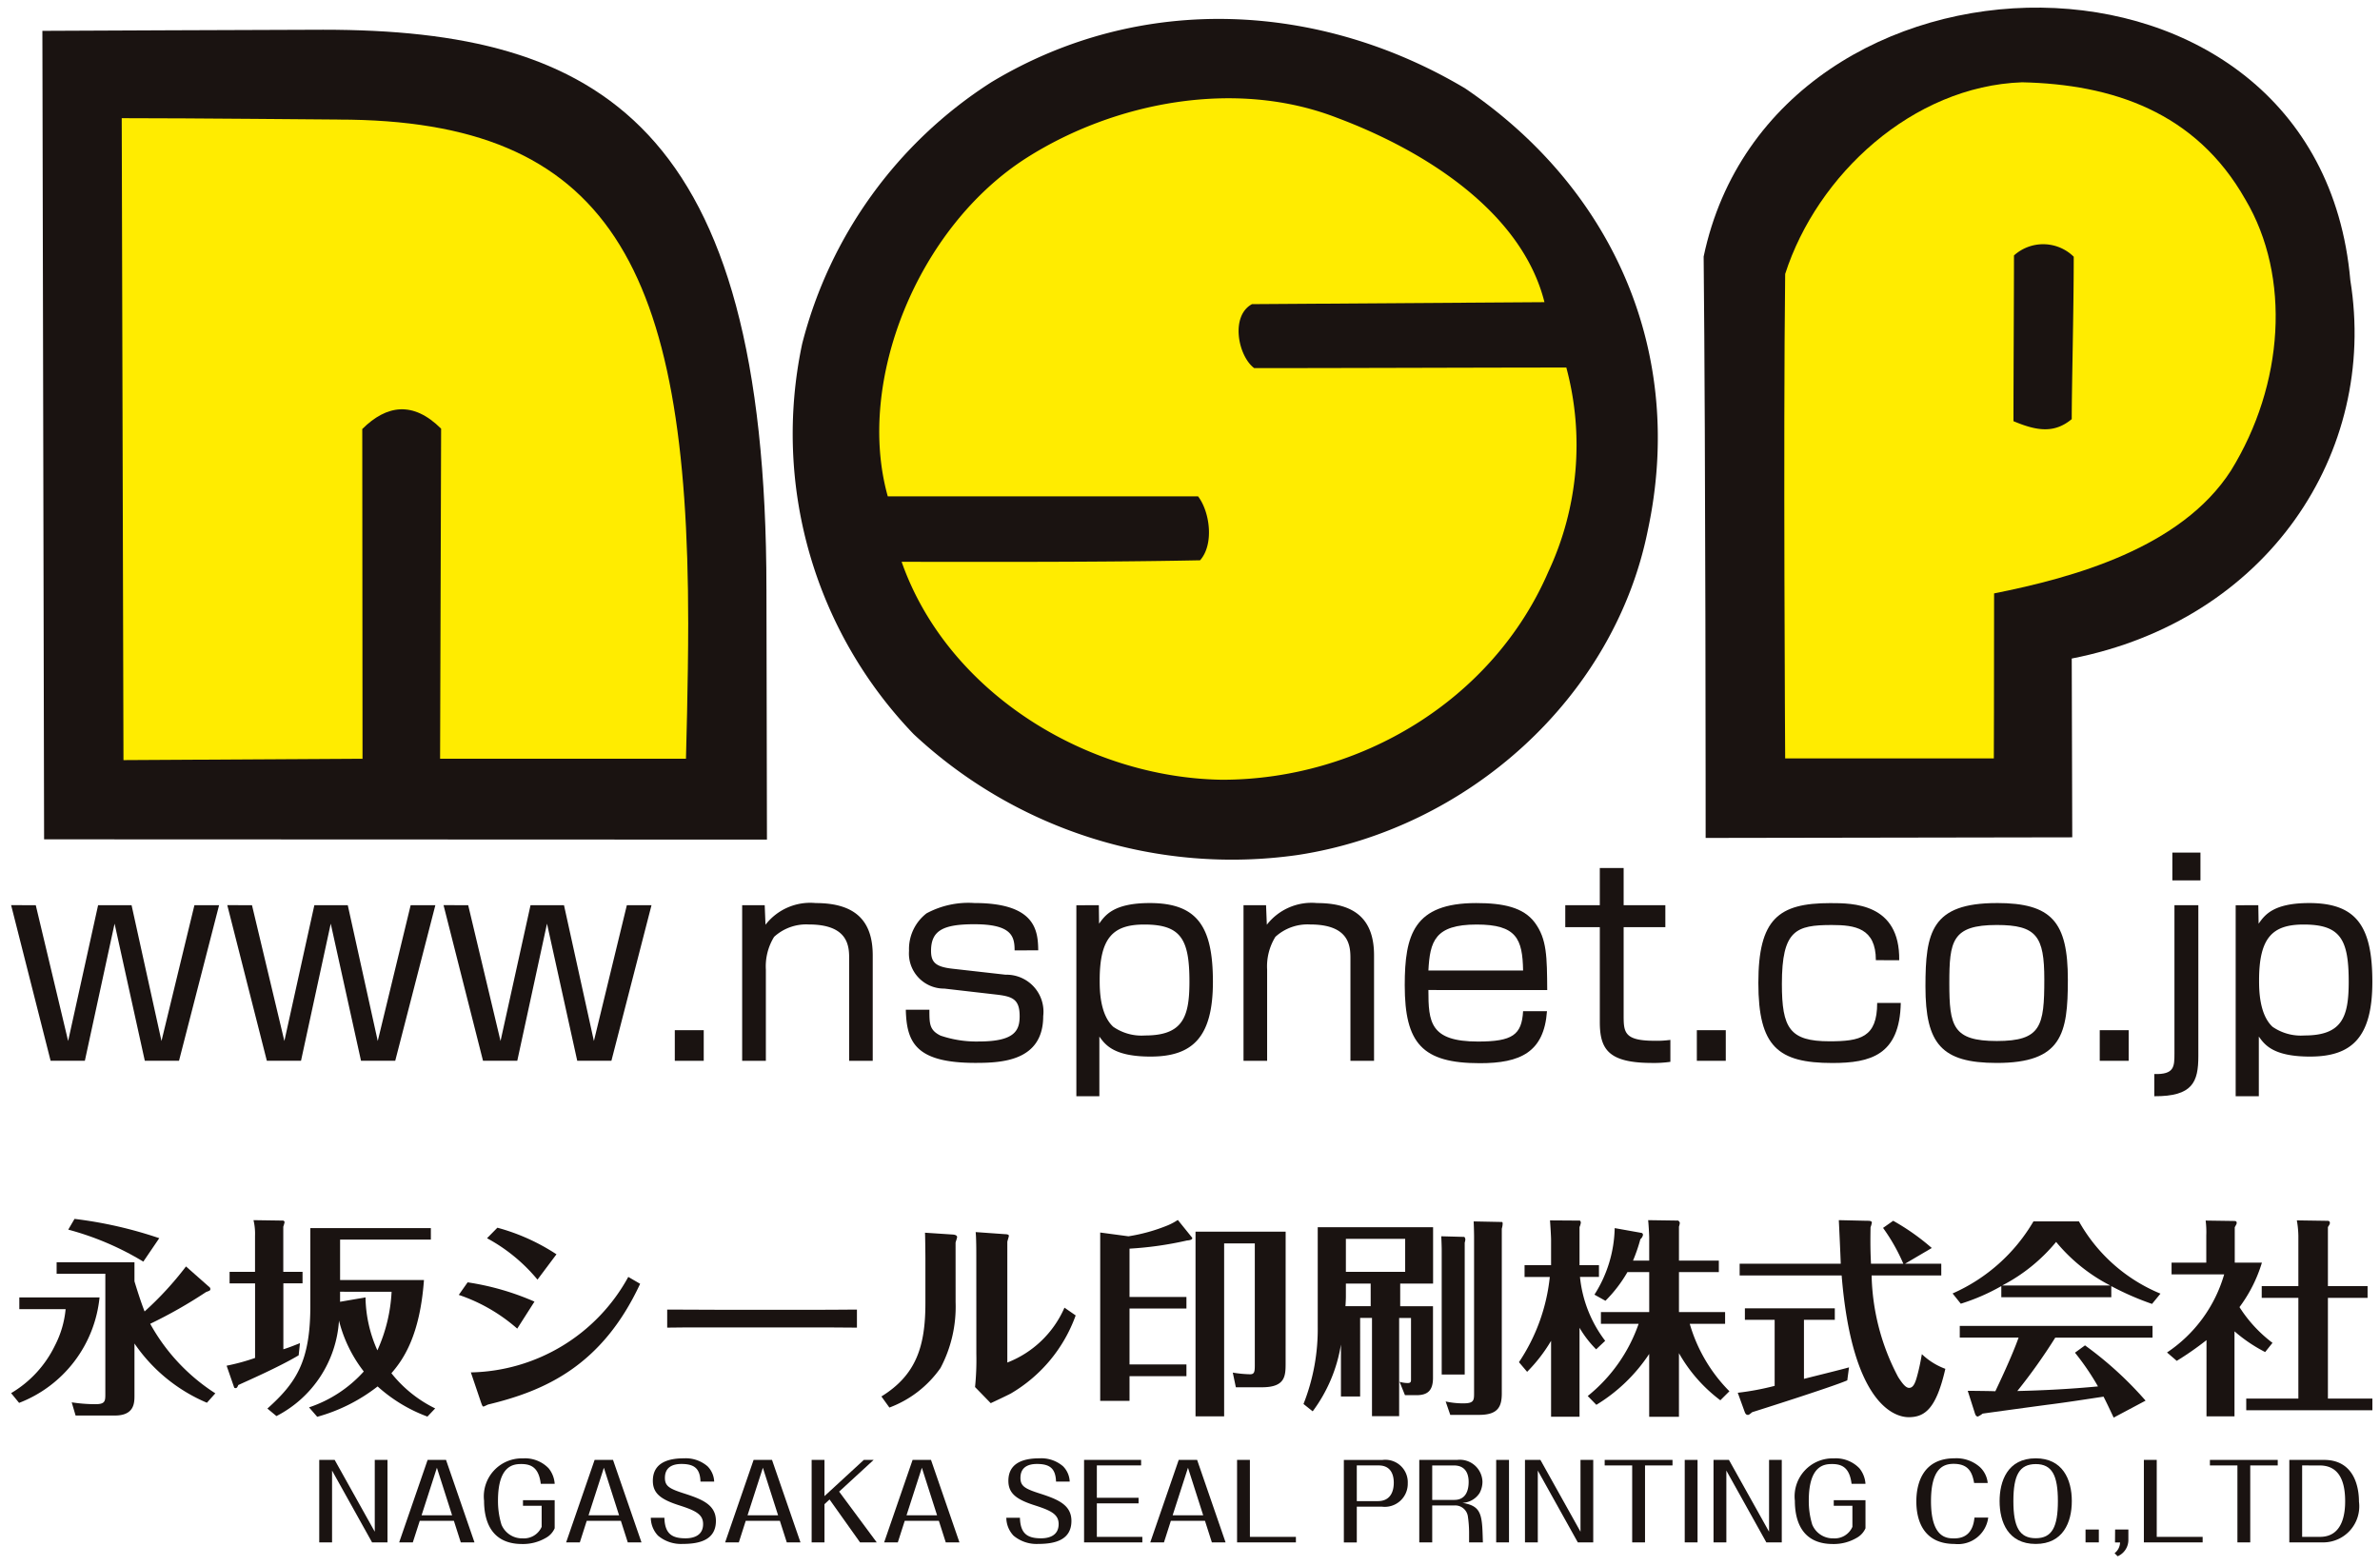 <svg xmlns="http://www.w3.org/2000/svg" width="155.225" height="102.118" viewBox="0 0 155.225 102.118">
  <g id="logo-footer" transform="translate(-400.275 -93.5)">
    <g id="グループ_86" data-name="グループ 86" transform="translate(401 94)">
      <rect id="長方形_33" data-name="長方形 33" width="1.887" height="1.997" transform="translate(43.286 66.691)" fill="#1a1311" stroke="rgba(0,0,0,0)" stroke-miterlimit="10" stroke-width="1"/>
      <rect id="長方形_34" data-name="長方形 34" width="1.887" height="1.997" transform="translate(109.944 66.691)" fill="#1a1311" stroke="rgba(0,0,0,0)" stroke-miterlimit="10" stroke-width="1"/>
      <rect id="長方形_35" data-name="長方形 35" width="1.887" height="1.997" transform="translate(136.221 66.691)" fill="#1a1311" stroke="rgba(0,0,0,0)" stroke-miterlimit="10" stroke-width="1"/>
      <path id="パス_19" data-name="パス 19" d="M206.716,127.555c9.733,6.591,14.4,17.315,11.935,28.82-2.2,10.983-11.805,19.515-22.841,21.192a30.4,30.4,0,0,1-25.043-7.881,28.258,28.258,0,0,1-7.272-25.461,28.648,28.648,0,0,1,12.331-17.057c9.863-5.946,21.544-5.172,30.889.387" transform="translate(-111.902 -122.302)" fill="#1a1311" stroke="rgba(0,0,0,0)" stroke-miterlimit="10" stroke-width="1"/>
      <path id="パス_20" data-name="パス 20" d="M212.572,142.138l-19.078.129c-1.43.78-.9,3.394.146,4.173,5.464,0,15.687-.038,20.357-.038a19.5,19.5,0,0,1-1.172,13.316c-3.628,8.4-12.324,13.569-21.28,13.569-8.827-.13-17.906-5.688-20.9-14.214,5.261,0,12.848.033,19.466-.1.912-1.033.653-3.13-.13-4.168H169.742c-2.108-7.494,1.949-17.575,9.085-22.1,5.712-3.619,13.625-5.166,20.244-2.581,5.841,2.193,12.037,6.2,13.5,12.015" transform="translate(-112.565 -122.93)" fill="#ffec00" stroke="rgba(0,0,0,0)" stroke-miterlimit="10" stroke-width="1"/>
      <path id="パス_21" data-name="パス 21" d="M155.458,160.337l.033,16.312-47.145-.018-.112-52.731s15.884-.073,18.317-.073c18.007,0,28.906,6.141,28.906,36.511" transform="translate(-106.195 -122.388)" fill="#1a1311" stroke="rgba(0,0,0,0)" stroke-miterlimit="10" stroke-width="1"/>
      <path id="パス_22" data-name="パス 22" d="M128.131,130.387c17.681,0,22.828,9.541,22.828,32.848,0,3.781-.146,8.84-.146,8.84H134.777s.067-20.087.067-21.528c-1.825-1.818-3.554-1.554-5.143.022,0,2.227.017,21.505.017,21.505l-15.591.09c0-3.523-.114-37.987-.114-41.868,4.7,0,13.463.089,14.117.089" transform="translate(-106.799 -123.088)" fill="#ffec00" stroke="rgba(0,0,0,0)" stroke-miterlimit="10" stroke-width="1"/>
      <path id="パス_23" data-name="パス 23" d="M271.405,140c1.813,11.241-5.407,22.168-18.171,24.664l.034,11.661-23.911.04s0-25.511-.13-37.919c4.54-21.58,40.1-22.23,42.177,1.553" transform="translate(-118.839 -122.213)" fill="#1a1311" stroke="rgba(0,0,0,0)" stroke-miterlimit="10" stroke-width="1"/>
      <path id="パス_24" data-name="パス 24" d="M265.176,135.32c2.985,5.037,2.518,12.077-.947,17.681-3.244,5.038-10.252,6.973-15.445,8.006,0,6.4-.017,10.764-.017,10.764H235.158s-.129-21.131,0-31.6c2.079-6.463,8.308-12.24,15.446-12.5,5.841.128,11.327,1.907,14.572,7.651" transform="translate(-119.453 -122.804)" fill="#ffec00" stroke="rgba(0,0,0,0)" stroke-miterlimit="10" stroke-width="1"/>
      <path id="パス_25" data-name="パス 25" d="M255.722,140.321c0,3.618-.13,8.464-.13,10.6-1.132.942-2.27.779-3.8.134,0-2.749.033-8.324.033-10.809a2.842,2.842,0,0,1,3.893.079" transform="translate(-121.197 -124.085)" fill="#1a1311" stroke="rgba(0,0,0,0)" stroke-miterlimit="10" stroke-width="1"/>
      <path id="パス_26" data-name="パス 26" d="M107.565,187.857l2.111,8.857,1.954-8.857h2.183l1.951,8.857,2.148-8.857h1.609L116.908,198h-2.232l-1.971-8.941L110.767,198h-2.235l-2.575-10.148Z" transform="translate(-105.957 -129.317)" fill="#1a1311" stroke="rgba(0,0,0,0)" stroke-miterlimit="10" stroke-width="1"/>
      <path id="パス_27" data-name="パス 27" d="M123.313,187.857l2.112,8.857,1.955-8.857h2.18l1.955,8.857,2.146-8.857h1.611L132.656,198h-2.233l-1.974-8.941L126.511,198h-2.23l-2.58-10.148Z" transform="translate(-107.603 -129.317)" fill="#1a1311" stroke="rgba(0,0,0,0)" stroke-miterlimit="10" stroke-width="1"/>
      <path id="パス_28" data-name="パス 28" d="M139.059,187.857l2.109,8.857,1.956-8.857h2.183l1.95,8.857,2.149-8.857h1.608L148.4,198H146.17l-1.971-8.941L142.261,198h-2.236l-2.574-10.148Z" transform="translate(-109.248 -129.317)" fill="#1a1311" stroke="rgba(0,0,0,0)" stroke-miterlimit="10" stroke-width="1"/>
      <path id="パス_29" data-name="パス 29" d="M160.671,187.84l.051,1.274A3.691,3.691,0,0,1,164,187.7c2.58,0,3.716,1.156,3.716,3.41v6.877h-1.537v-6.619c0-.791,0-2.272-2.631-2.272a3.105,3.105,0,0,0-2.264.807,3.67,3.67,0,0,0-.538,2.138v5.946H159.2V187.84Z" transform="translate(-111.521 -129.3)" fill="#1a1311" stroke="rgba(0,0,0,0)" stroke-miterlimit="10" stroke-width="1"/>
      <path id="パス_30" data-name="パス 30" d="M178.215,190.786c0-.914-.189-1.705-2.627-1.705-2.045,0-2.823.415-2.823,1.738,0,.774.327,1.055,1.487,1.173l3.374.381a2.411,2.411,0,0,1,2.455,2.7c0,2.944-2.714,3.051-4.426,3.051-3.893,0-4.484-1.346-4.535-3.466h1.538c0,.914,0,1.33.729,1.688a7.247,7.247,0,0,0,2.493.382c2.335,0,2.664-.706,2.664-1.654,0-1.139-.5-1.29-1.594-1.414l-3.321-.382a2.288,2.288,0,0,1-2.3-2.463,2.947,2.947,0,0,1,1.143-2.445,5.757,5.757,0,0,1,3.115-.673c4.01,0,4.151,1.812,4.169,3.086Z" transform="translate(-112.767 -129.3)" fill="#1a1311" stroke="rgba(0,0,0,0)" stroke-miterlimit="10" stroke-width="1"/>
      <path id="パス_31" data-name="パス 31" d="M187.973,189.1c2.386,0,2.943.949,2.943,3.725,0,2.288-.416,3.511-2.89,3.511a3.237,3.237,0,0,1-2.078-.566c-.886-.813-.886-2.462-.886-3.036,0-2.809.9-3.634,2.909-3.634m-4.43-1.257V200.3h1.5v-3.894c.382.532.935,1.306,3.34,1.306,2.735,0,4.066-1.256,4.066-4.874,0-3.585-1-5.139-4.117-5.139-2.355,0-2.908.791-3.307,1.347l-.016-1.207Z" transform="translate(-114.065 -129.3)" fill="#1a1311" stroke="rgba(0,0,0,0)" stroke-miterlimit="10" stroke-width="1"/>
      <path id="パス_32" data-name="パス 32" d="M197.185,187.84l.051,1.274a3.692,3.692,0,0,1,3.272-1.414c2.58,0,3.72,1.156,3.72,3.41v6.877h-1.54v-6.619c0-.791,0-2.272-2.63-2.272a3.108,3.108,0,0,0-2.265.807,3.677,3.677,0,0,0-.538,2.138v5.946h-1.54V187.84Z" transform="translate(-115.337 -129.3)" fill="#1a1311" stroke="rgba(0,0,0,0)" stroke-miterlimit="10" stroke-width="1"/>
      <path id="パス_33" data-name="パス 33" d="M209,192.1c.1-1.9.414-3,3.148-3,2.6,0,2.991.931,3.028,3Zm7.75,1.273c-.016-2.172-.016-3.325-.81-4.4-.747-1-2.062-1.273-3.826-1.273-4.066,0-4.657,2.07-4.657,5.361,0,3.787,1.143,5.083,4.9,5.083,2.63,0,4.186-.707,4.377-3.393h-1.558c-.087,1.547-.69,1.98-2.943,1.98-3.132,0-3.233-1.273-3.233-3.36Z" transform="translate(-116.564 -129.3)" fill="#1a1311" stroke="rgba(0,0,0,0)" stroke-miterlimit="10" stroke-width="1"/>
      <path id="パス_34" data-name="パス 34" d="M221.4,185.134h1.555v2.429h2.72v1.429h-2.72v5.756c0,1.1.037,1.655,2.01,1.655a6.413,6.413,0,0,0,1.038-.057v1.431a7.449,7.449,0,0,1-1.178.073c-2.855,0-3.424-.88-3.424-2.67v-6.188h-2.253v-1.429H221.4Z" transform="translate(-117.785 -129.022)" fill="#1a1311" stroke="rgba(0,0,0,0)" stroke-miterlimit="10" stroke-width="1"/>
      <path id="パス_35" data-name="パス 35" d="M240.875,191.425c0-2.1-1.368-2.294-2.873-2.294-2.337,0-3.256.331-3.256,3.842,0,2.878.505,3.742,3.1,3.742,2.008,0,3.115-.243,3.115-2.5H242.5c-.068,3.4-1.972,3.916-4.461,3.916-3.549,0-4.828-1.073-4.828-5.223,0-4.174,1.315-5.205,4.687-5.205,1.472,0,4.551,0,4.5,3.725Z" transform="translate(-119.255 -129.3)" fill="#1a1311" stroke="rgba(0,0,0,0)" stroke-miterlimit="10" stroke-width="1"/>
      <path id="パス_36" data-name="パス 36" d="M246.938,192.922c0-2.738.171-3.792,3.095-3.792,2.6,0,3.1.741,3.1,3.55,0,3.052-.209,4.017-3.1,4.017-2.873,0-3.095-.982-3.095-3.775m3.095-5.222c-4.272,0-4.652,1.913-4.652,5.446,0,3.743,1.052,4.982,4.652,4.982,4.259,0,4.636-1.913,4.636-5.43,0-3.775-1.053-5-4.636-5" transform="translate(-120.527 -129.3)" fill="#1a1311" stroke="rgba(0,0,0,0)" stroke-miterlimit="10" stroke-width="1"/>
      <path id="パス_37" data-name="パス 37" d="M265.059,185.819h-1.833v-1.811h1.833Zm-.138,1.621v9.839c0,1.688-.365,2.635-2.873,2.62v-1.447c1.3.033,1.315-.466,1.315-1.347V187.44Z" transform="translate(-122.269 -128.9)" fill="#1a1311" stroke="rgba(0,0,0,0)" stroke-miterlimit="10" stroke-width="1"/>
      <path id="パス_38" data-name="パス 38" d="M272.407,189.1c2.388,0,2.94.949,2.94,3.725,0,2.288-.413,3.511-2.889,3.511a3.252,3.252,0,0,1-2.078-.566c-.879-.813-.879-2.462-.879-3.036,0-2.809.9-3.634,2.907-3.634m-4.433-1.257V200.3h1.51v-3.894c.377.532.934,1.306,3.339,1.306,2.732,0,4.065-1.256,4.065-4.874,0-3.585-1.006-5.139-4.118-5.139-2.352,0-2.909.791-3.3,1.347l-.02-1.207Z" transform="translate(-122.888 -129.3)" fill="#1a1311" stroke="rgba(0,0,0,0)" stroke-miterlimit="10" stroke-width="1"/>
    </g>
    <g id="グループ_87" data-name="グループ 87" transform="translate(401 173)">
      <path id="パス_39" data-name="パス 39" d="M5.767,5.122A8.254,8.254,0,0,1,.521,12L0,11.364a7.287,7.287,0,0,0,2.855-3.1,6.466,6.466,0,0,0,.7-2.378H.535V5.122Zm7.2-.642a.2.2,0,0,1,.027.1c0,.1-.07.109-.28.191A30.622,30.622,0,0,1,9.072,6.842a12.642,12.642,0,0,0,4.247,4.535l-.549.614A10.825,10.825,0,0,1,8.045,8.127v3.386c0,.478,0,1.312-1.279,1.312H4.205l-.253-.861a10.282,10.282,0,0,0,1.533.122c.66,0,.66-.2.66-.7V3.578H2.968V2.828H8.045V4.071c.127.423.407,1.324.661,1.966a21.355,21.355,0,0,0,2.7-2.936ZM8.622,2.787A18.789,18.789,0,0,0,3.727.7L4.135,0A27.4,27.4,0,0,1,9.662,1.258Z" transform="translate(0 -0.001)" fill="#1a1311" stroke="rgba(0,0,0,0)" stroke-miterlimit="10" stroke-width="1"/>
      <path id="パス_40" data-name="パス 40" d="M43.558,3.6v.752H42.307v4.3c.267-.081.562-.19,1.082-.4l-.084.793c-1.252.75-3.347,1.666-3.938,1.94-.043.109-.084.2-.169.2-.013,0-.085,0-.1-.042l-.492-1.42a13.722,13.722,0,0,0,1.856-.506V4.355H38.8V3.6h1.659V1.254a3.818,3.818,0,0,0-.1-1.024l1.9.028a.114.114,0,0,1,.127.109,2.307,2.307,0,0,1-.084.287V3.6Zm-2.292,8.919c1.856-1.666,2.8-3.045,2.8-6.693V.749h7.861V1.5h-5.92V4.137h5.47c-.267,3.66-1.364,5.2-2.123,6.077a8.292,8.292,0,0,0,2.855,2.295l-.506.533a10.035,10.035,0,0,1-3.249-1.967,11.282,11.282,0,0,1-3.938,1.981l-.535-.615A8.361,8.361,0,0,0,47.552,10.1a8.945,8.945,0,0,1-1.617-3.319,7.538,7.538,0,0,1-4.079,6.228Zm4.74-7.62v.655l1.659-.287a8.733,8.733,0,0,0,.774,3.455A10.508,10.508,0,0,0,49.366,4.9Z" transform="translate(-24.551 -0.149)" fill="#1a1311" stroke="rgba(0,0,0,0)" stroke-miterlimit="10" stroke-width="1"/>
      <path id="パス_41" data-name="パス 41" d="M80.765,5.186a17.189,17.189,0,0,1,4.36,1.257L84,8.205a11.162,11.162,0,0,0-3.812-2.2Zm.211,5.874A11.967,11.967,0,0,0,91.243,4.832l.773.449c-2.489,5.355-6.216,6.979-9.887,7.867-.042,0-.28.138-.336.138s-.086-.082-.156-.273Zm1.73-9.437a13.333,13.333,0,0,1,3.853,1.734L85.321,5.009a11.118,11.118,0,0,0-3.291-2.7Z" transform="translate(-50.991 -1.049)" fill="#1a1311" stroke="rgba(0,0,0,0)" stroke-miterlimit="10" stroke-width="1"/>
      <path id="パス_42" data-name="パス 42" d="M117.521,16.722c.985,0,3.052.014,3.488.014h5.358c1.111,0,2.391,0,3.529-.014V17.9c-.843-.014-2.587-.014-3.487-.014h-5.358c-2.448,0-2.757,0-3.53.014Z" transform="translate(-74.731 -10.809)" fill="#1a1311" stroke="rgba(0,0,0,0)" stroke-miterlimit="10" stroke-width="1"/>
      <path id="パス_43" data-name="パス 43" d="M160.732,7.007a8.543,8.543,0,0,1-.985,4.288,7.1,7.1,0,0,1-3.333,2.581l-.521-.724c2.28-1.407,2.869-3.291,2.869-6.091V4.111c0-.191-.013-1.5-.027-1.639l1.856.122c.085.014.239.042.239.165,0,.054-.084.287-.1.355Zm1.35-3.087c0-.218,0-1.161-.043-1.489l1.926.137c.071,0,.24.013.24.1s-.1.342-.1.409V10.94a6.716,6.716,0,0,0,3.727-3.579l.731.506a9.7,9.7,0,0,1-4.232,5.094c-.183.1-1.1.533-1.308.629L162,12.538a17.5,17.5,0,0,0,.085-2.158Z" transform="translate(-99.132 -1.572)" fill="#1a1311" stroke="rgba(0,0,0,0)" stroke-miterlimit="10" stroke-width="1"/>
      <path id="パス_44" data-name="パス 44" d="M200.707,5.217v.752h-3.712V9.616h3.712v.764h-3.712v1.612h-1.912V1.012l1.842.246a11.463,11.463,0,0,0,2.587-.724,4.156,4.156,0,0,0,.634-.342l.914,1.133a.1.1,0,0,1,.028.056c0,.122-.281.149-.338.149a22.713,22.713,0,0,1-3.755.534V5.217Zm6.469,4.275c0,.861,0,1.613-1.546,1.613h-1.7l-.2-.957a7.621,7.621,0,0,0,1.125.109c.268,0,.311-.136.311-.561V1.721h-2V13H201.3V.956h5.878Z" transform="translate(-124.052 -0.124)" fill="#1a1311" stroke="rgba(0,0,0,0)" stroke-miterlimit="10" stroke-width="1"/>
      <path id="パス_45" data-name="パス 45" d="M237.8,5.994h2.139v4.67c0,.833-.351,1.133-1.083,1.133h-.745l-.352-.874a1.926,1.926,0,0,0,.535.082c.211,0,.211-.109.211-.245v-4h-.774v6.406h-1.771V6.758h-.773V11.88h-1.252V8.493a9.947,9.947,0,0,1-1.842,4.357l-.6-.478a13.281,13.281,0,0,0,.928-5.08V.844h7.524V4.519H237.8Zm-1.926-1.476h-1.617v.847c0,.136-.013.45-.028.628h1.646Zm-1.617-.765h3.867V1.6h-3.867Zm7.707-2.28c.043,0,.085.1.085.178a1.114,1.114,0,0,1-.042.2v8.6h-1.5V2.348c0-.219-.014-.615-.029-.915ZM244.426.5c.056,0,.056.082.056.109a1.269,1.269,0,0,1-.056.327V11.676c0,.86-.238,1.405-1.476,1.405h-1.885l-.3-.874a5.339,5.339,0,0,0,1.153.123c.7,0,.7-.2.7-.7V1.474c0-.247-.014-.779-.028-1.011Z" transform="translate(-147.203 -0.3)" fill="#1a1311" stroke="rgba(0,0,0,0)" stroke-miterlimit="10" stroke-width="1"/>
      <path id="パス_46" data-name="パス 46" d="M275.129,8.656a6.994,6.994,0,0,1-1.084-1.406v5.8h-1.856V8.1a10.223,10.223,0,0,1-1.562,2.022l-.533-.629a12.241,12.241,0,0,0,2.012-5.558H270.46V3.167h1.729V1.515c0-.219-.043-.93-.071-1.27l1.927.013c.071,0,.085.122.085.136a1.072,1.072,0,0,1-.085.287V3.167h1.267v.765h-1.238A8.215,8.215,0,0,0,275.718,8.1ZM274.58,11.7A10.432,10.432,0,0,0,277.9,6.99h-2.46V6.225h3.15V3.617h-1.42a8.961,8.961,0,0,1-1.435,1.872l-.718-.4A8.36,8.36,0,0,0,276.338.749l1.758.314a.127.127,0,0,1,.085.137.477.477,0,0,1-.168.273,10.889,10.889,0,0,1-.479,1.394h1.055V1.391c0-.232-.042-.942-.07-1.161l1.955.028a.24.24,0,0,1,.112.15,1.1,1.1,0,0,1-.056.245V2.867h2.6v.751h-2.6V6.225h3.009V6.99h-2.306a10.3,10.3,0,0,0,2.587,4.4l-.591.588a9.986,9.986,0,0,1-2.7-3.073v4.151h-1.941v-4.1a10.947,10.947,0,0,1-3.446,3.319Z" transform="translate(-171.752 -0.149)" fill="#1a1311" stroke="rgba(0,0,0,0)" stroke-miterlimit="10" stroke-width="1"/>
      <path id="パス_47" data-name="パス 47" d="M313.6,10.581c.464-.123,2.531-.627,2.938-.751l-.112.847c-.927.41-5.975,2.008-6.2,2.076-.2.164-.224.177-.282.177-.126,0-.168-.094-.211-.2l-.45-1.243a17.467,17.467,0,0,0,2.406-.45V6.73h-1.941V5.98h5.864V6.73H313.6ZM317.717.27c.142,0,.311,0,.311.122a1.563,1.563,0,0,1-.085.3c-.027,1.448.015,2.035.029,2.378h2.11A12.234,12.234,0,0,0,318.759.735L319.42.27a14.881,14.881,0,0,1,2.517,1.775l-1.743,1.025h2.362v.765h-4.543a14.8,14.8,0,0,0,1.729,6.623c.3.465.507.71.718.71.281,0,.408-.355.52-.765.17-.614.253-1.119.31-1.434a4.443,4.443,0,0,0,1.532.957c-.591,2.581-1.321,3.154-2.391,3.154s-3.712-1.106-4.373-9.245h-6.652V3.071H316c-.015-.506-.113-2.609-.126-2.842Z" transform="translate(-196.67 -0.148)" fill="#1a1311" stroke="rgba(0,0,0,0)" stroke-miterlimit="10" stroke-width="1"/>
      <path id="パス_48" data-name="パス 48" d="M358.122,5.405h-7.173V4.682a13.391,13.391,0,0,1-2.643,1.148l-.535-.669a11.475,11.475,0,0,0,5.274-4.7h2.967a10.836,10.836,0,0,0,5.317,4.712l-.55.67a18.36,18.36,0,0,1-2.658-1.161Zm-1.715,3.142a23.559,23.559,0,0,1,3.951,3.605l-2.082,1.106c-.253-.532-.421-.9-.66-1.366-1.194.178-2.391.369-3.586.519-.422.054-3.937.533-4.3.587a1.447,1.447,0,0,1-.311.191c-.112,0-.155-.11-.182-.177l-.478-1.5c.281,0,1.532.013,1.8.028.2-.424,1.07-2.24,1.517-3.5h-3.837V7.277h12.572v.765h-6.343a36.73,36.73,0,0,1-2.475,3.482c1.759-.04,3.517-.135,5.26-.3a16.528,16.528,0,0,0-1.5-2.2Zm1.645-3.907A11.215,11.215,0,0,1,354.523,1.8a11.275,11.275,0,0,1-3.517,2.842Z" transform="translate(-221.147 -0.299)" fill="#1a1311" stroke="rgba(0,0,0,0)" stroke-miterlimit="10" stroke-width="1"/>
      <path id="パス_49" data-name="パス 49" d="M392.581,8.86a9.878,9.878,0,0,1-2-1.352v5.545h-1.826V8.082a20.135,20.135,0,0,1-1.94,1.352l-.635-.546a9.189,9.189,0,0,0,3.728-5.094h-3.431V3.029h2.264V1.254a5.947,5.947,0,0,0-.041-.97l1.856.027c.071,0,.168,0,.168.123,0,.068-.014.081-.126.286V3.029h1.771a9.394,9.394,0,0,1-1.462,2.9A8.888,8.888,0,0,0,393.06,8.26Zm-.224-3.536V4.559h2.39V1.294a6.2,6.2,0,0,0-.1-1.023L396.617.3c.071,0,.184,0,.184.137,0,.081-.043.137-.127.272V4.559h2.587v.765h-2.587v6.569h2.9v.764h-8.227v-.764h3.4V5.324Z" transform="translate(-245.571 -0.176)" fill="#1a1311" stroke="rgba(0,0,0,0)" stroke-miterlimit="10" stroke-width="1"/>
      <path id="パス_50" data-name="パス 50" d="M55.194,44.451H56.2l2.615,4.684V44.451h.831v5.38H58.64l-2.61-4.684v4.684h-.836Z" transform="translate(-35.098 -28.733)" fill="#1a1311" stroke="rgba(0,0,0,0)" stroke-miterlimit="10" stroke-width="1"/>
      <path id="パス_51" data-name="パス 51" d="M70.853,48.425,70.4,49.831H69.51l1.856-5.38h1.2l1.856,5.38h-.893l-.45-1.406Zm2.109-.362-.991-3.1-1,3.1Z" transform="translate(-44.201 -28.733)" fill="#1a1311" stroke="rgba(0,0,0,0)" stroke-miterlimit="10" stroke-width="1"/>
      <path id="パス_52" data-name="パス 52" d="M89.322,46.893v1.83a1.305,1.305,0,0,1-.576.627,2.95,2.95,0,0,1-1.547.4c-2.124,0-2.482-1.666-2.482-2.82a2.479,2.479,0,0,1,2.539-2.765,2.133,2.133,0,0,1,1.674.649,1.782,1.782,0,0,1,.393,1.011h-.907c-.126-1.025-.591-1.291-1.265-1.291-.485,0-1.526.055-1.526,2.39a5.258,5.258,0,0,0,.225,1.557,1.452,1.452,0,0,0,1.386.9,1.263,1.263,0,0,0,1.237-.751V47.255H87.255v-.362Z" transform="translate(-53.871 -28.546)" fill="#1a1311" stroke="rgba(0,0,0,0)" stroke-miterlimit="10" stroke-width="1"/>
      <path id="パス_53" data-name="パス 53" d="M100.762,48.425l-.45,1.406h-.893l1.857-5.38h1.2l1.857,5.38h-.894l-.45-1.406Zm2.109-.362-.991-3.1-1,3.1Z" transform="translate(-63.22 -28.733)" fill="#1a1311" stroke="rgba(0,0,0,0)" stroke-miterlimit="10" stroke-width="1"/>
      <path id="パス_54" data-name="パス 54" d="M115.473,48.041c.027,1.058.513,1.338,1.377,1.338.457,0,1.147-.137,1.147-.929,0-.628-.478-.874-1.519-1.209-1.209-.383-1.759-.772-1.759-1.611,0-1.283,1.182-1.468,2.032-1.468a2.17,2.17,0,0,1,1.54.525,1.5,1.5,0,0,1,.428.991h-.893c-.027-.861-.413-1.148-1.244-1.148-.562,0-1.076.2-1.076.909,0,.553.316.716,1.3,1.03,1.161.376,2.026.738,2.026,1.776,0,1.25-1.083,1.5-2.165,1.5a2.332,2.332,0,0,1-1.611-.539,1.717,1.717,0,0,1-.47-1.168Z" transform="translate(-72.865 -28.547)" fill="#1a1311" stroke="rgba(0,0,0,0)" stroke-miterlimit="10" stroke-width="1"/>
      <path id="パス_55" data-name="パス 55" d="M129.243,48.425l-.45,1.406H127.9l1.857-5.38h1.2l1.857,5.38h-.893l-.451-1.406Zm2.11-.362-.992-3.1-1,3.1Z" transform="translate(-81.331 -28.733)" fill="#1a1311" stroke="rgba(0,0,0,0)" stroke-miterlimit="10" stroke-width="1"/>
      <path id="パス_56" data-name="パス 56" d="M144.563,47.032l-.331.307v2.492h-.837v-5.38h.837v2.362l2.566-2.362h.64l-2.25,2.069,2.454,3.312h-1.089Z" transform="translate(-91.184 -28.733)" fill="#1a1311" stroke="rgba(0,0,0,0)" stroke-miterlimit="10" stroke-width="1"/>
      <path id="パス_57" data-name="パス 57" d="M157.724,48.425l-.451,1.406h-.892l1.856-5.38h1.2l1.856,5.38H160.4l-.45-1.406Zm2.109-.362-.992-3.1-1,3.1Z" transform="translate(-99.442 -28.733)" fill="#1a1311" stroke="rgba(0,0,0,0)" stroke-miterlimit="10" stroke-width="1"/>
      <path id="パス_58" data-name="パス 58" d="M179.159,48.041c.028,1.058.513,1.338,1.378,1.338.457,0,1.146-.137,1.146-.929,0-.628-.479-.874-1.519-1.209-1.209-.383-1.759-.772-1.759-1.611,0-1.283,1.182-1.468,2.032-1.468a2.169,2.169,0,0,1,1.54.525,1.5,1.5,0,0,1,.428.991h-.892c-.028-.861-.414-1.148-1.244-1.148-.563,0-1.077.2-1.077.909,0,.553.318.716,1.3,1.03,1.161.376,2.025.738,2.025,1.776,0,1.25-1.082,1.5-2.164,1.5a2.332,2.332,0,0,1-1.612-.539,1.718,1.718,0,0,1-.47-1.168Z" transform="translate(-113.363 -28.547)" fill="#1a1311" stroke="rgba(0,0,0,0)" stroke-miterlimit="10" stroke-width="1"/>
      <path id="パス_59" data-name="パス 59" d="M193.02,49.47h2.967v.362h-3.8v-5.38h3.72v.361H193.02v2.11h2.721v.362H193.02Z" transform="translate(-122.208 -28.734)" fill="#1a1311" stroke="rgba(0,0,0,0)" stroke-miterlimit="10" stroke-width="1"/>
      <path id="パス_60" data-name="パス 60" d="M205.393,48.425l-.45,1.406h-.893l1.856-5.38h1.2l1.856,5.38h-.894l-.45-1.406Zm2.109-.362-.992-3.1-1,3.1Z" transform="translate(-129.754 -28.733)" fill="#1a1311" stroke="rgba(0,0,0,0)" stroke-miterlimit="10" stroke-width="1"/>
      <path id="パス_61" data-name="パス 61" d="M220.438,49.47h3v.362H219.6v-5.38h.837Z" transform="translate(-139.643 -28.734)" fill="#1a1311" stroke="rgba(0,0,0,0)" stroke-miterlimit="10" stroke-width="1"/>
      <path id="パス_62" data-name="パス 62" d="M239.573,47.5v2.336h-.844v-5.38h2.5a1.466,1.466,0,0,1,1.668,1.523A1.5,1.5,0,0,1,241.2,47.5Zm0-.361h1.378c.795,0,1.034-.6,1.034-1.2,0-.436-.134-1.127-.986-1.127h-1.427Z" transform="translate(-151.807 -28.733)" fill="#1a1311" stroke="rgba(0,0,0,0)" stroke-miterlimit="10" stroke-width="1"/>
      <path id="パス_63" data-name="パス 63" d="M253.081,47.421v2.41h-.844v-5.38h2.475a1.476,1.476,0,0,1,1.646,1.427,1.565,1.565,0,0,1-.19.738,1.4,1.4,0,0,1-1.118.636c1.145.191,1.279.655,1.321,2.123l.015.457h-.9v-.676a7.593,7.593,0,0,0-.083-1.044.837.837,0,0,0-.879-.69Zm0-.361h1.442c.738,0,.934-.6.934-1.175,0-.457-.154-1.072-.963-1.072h-1.413Z" transform="translate(-160.396 -28.733)" fill="#1a1311" stroke="rgba(0,0,0,0)" stroke-miterlimit="10" stroke-width="1"/>
      <rect id="長方形_36" data-name="長方形 36" width="0.836" height="5.38" transform="translate(96.857 15.718)" fill="#1a1311" stroke="rgba(0,0,0,0)" stroke-miterlimit="10" stroke-width="1"/>
      <path id="パス_64" data-name="パス 64" d="M271.172,44.451h1.006l2.615,4.684V44.451h.831v5.38h-1.006l-2.61-4.684v4.684h-.836Z" transform="translate(-172.437 -28.733)" fill="#1a1311" stroke="rgba(0,0,0,0)" stroke-miterlimit="10" stroke-width="1"/>
      <path id="パス_65" data-name="パス 65" d="M288.081,44.813v5.019h-.837V44.813H285.45v-.361h4.424v.361Z" transform="translate(-181.517 -28.734)" fill="#1a1311" stroke="rgba(0,0,0,0)" stroke-miterlimit="10" stroke-width="1"/>
      <rect id="長方形_37" data-name="長方形 37" width="0.836" height="5.38" transform="translate(109.154 15.718)" fill="#1a1311" stroke="rgba(0,0,0,0)" stroke-miterlimit="10" stroke-width="1"/>
      <path id="パス_66" data-name="パス 66" d="M304.946,44.451h1.006l2.616,4.684V44.451h.829v5.38h-1.006l-2.608-4.684v4.684h-.836Z" transform="translate(-193.914 -28.733)" fill="#1a1311" stroke="rgba(0,0,0,0)" stroke-miterlimit="10" stroke-width="1"/>
      <path id="パス_67" data-name="パス 67" d="M324.123,46.893v1.83a1.319,1.319,0,0,1-.578.627,2.949,2.949,0,0,1-1.547.4c-2.124,0-2.481-1.666-2.481-2.82a2.478,2.478,0,0,1,2.536-2.765,2.135,2.135,0,0,1,1.676.649,1.8,1.8,0,0,1,.394,1.011h-.907c-.127-1.025-.591-1.291-1.266-1.291-.486,0-1.525.055-1.525,2.39a5.259,5.259,0,0,0,.224,1.557,1.453,1.453,0,0,0,1.386.9,1.259,1.259,0,0,0,1.235-.751V47.255h-1.216v-.362Z" transform="translate(-203.18 -28.546)" fill="#1a1311" stroke="rgba(0,0,0,0)" stroke-miterlimit="10" stroke-width="1"/>
      <path id="パス_68" data-name="パス 68" d="M345.961,48.027a1.985,1.985,0,0,1-2.188,1.72c-1.982,0-2.5-1.455-2.5-2.772,0-1.263.485-2.814,2.489-2.814a2.3,2.3,0,0,1,1.658.574,1.63,1.63,0,0,1,.507,1.037h-.886c-.119-.684-.359-1.25-1.336-1.25-.7,0-1.476.328-1.476,2.431,0,2.431,1.056,2.431,1.518,2.431.642,0,1.218-.3,1.316-1.359Z" transform="translate(-217.013 -28.547)" fill="#1a1311" stroke="rgba(0,0,0,0)" stroke-miterlimit="10" stroke-width="1"/>
      <path id="パス_69" data-name="パス 69" d="M358.544,44.162c1.743,0,2.354,1.359,2.354,2.792,0,1.386-.576,2.792-2.354,2.792-1.808,0-2.356-1.44-2.356-2.792,0-1.277.5-2.792,2.356-2.792m0,.376c-1.071.007-1.457.723-1.457,2.417s.4,2.418,1.457,2.418,1.446-.724,1.446-2.418-.387-2.417-1.446-2.417" transform="translate(-226.498 -28.547)" fill="#1a1311" stroke="rgba(0,0,0,0)" stroke-miterlimit="10" stroke-width="1"/>
      <rect id="長方形_38" data-name="長方形 38" width="0.867" height="0.839" transform="translate(135.295 20.259)" fill="#1a1311" stroke="rgba(0,0,0,0)" stroke-miterlimit="10" stroke-width="1"/>
      <path id="パス_70" data-name="パス 70" d="M376.831,57.293h.865v.7a1.161,1.161,0,0,1-.7,1.044l-.2-.2a.914.914,0,0,0,.358-.7h-.33Z" transform="translate(-239.607 -37.034)" fill="#1a1311" stroke="rgba(0,0,0,0)" stroke-miterlimit="10" stroke-width="1"/>
      <path id="パス_71" data-name="パス 71" d="M382.874,49.47h2.994v.362h-3.833v-5.38h.839Z" transform="translate(-242.935 -28.734)" fill="#1a1311" stroke="rgba(0,0,0,0)" stroke-miterlimit="10" stroke-width="1"/>
      <path id="パス_72" data-name="パス 72" d="M396.493,44.813v5.019h-.836V44.813h-1.794v-.361h4.423v.361Z" transform="translate(-250.456 -28.734)" fill="#1a1311" stroke="rgba(0,0,0,0)" stroke-miterlimit="10" stroke-width="1"/>
      <path id="パス_73" data-name="パス 73" d="M408.086,44.451h2.264c1.926,0,2.278,1.707,2.278,2.718a2.352,2.352,0,0,1-2.293,2.662h-2.249Zm.836.361V49.47h1.168c1.553,0,1.637-1.68,1.637-2.328,0-1.393-.449-2.329-1.666-2.329Z" transform="translate(-259.5 -28.733)" fill="#1a1311" stroke="rgba(0,0,0,0)" stroke-miterlimit="10" stroke-width="1"/>
    </g>
  </g>
</svg>
